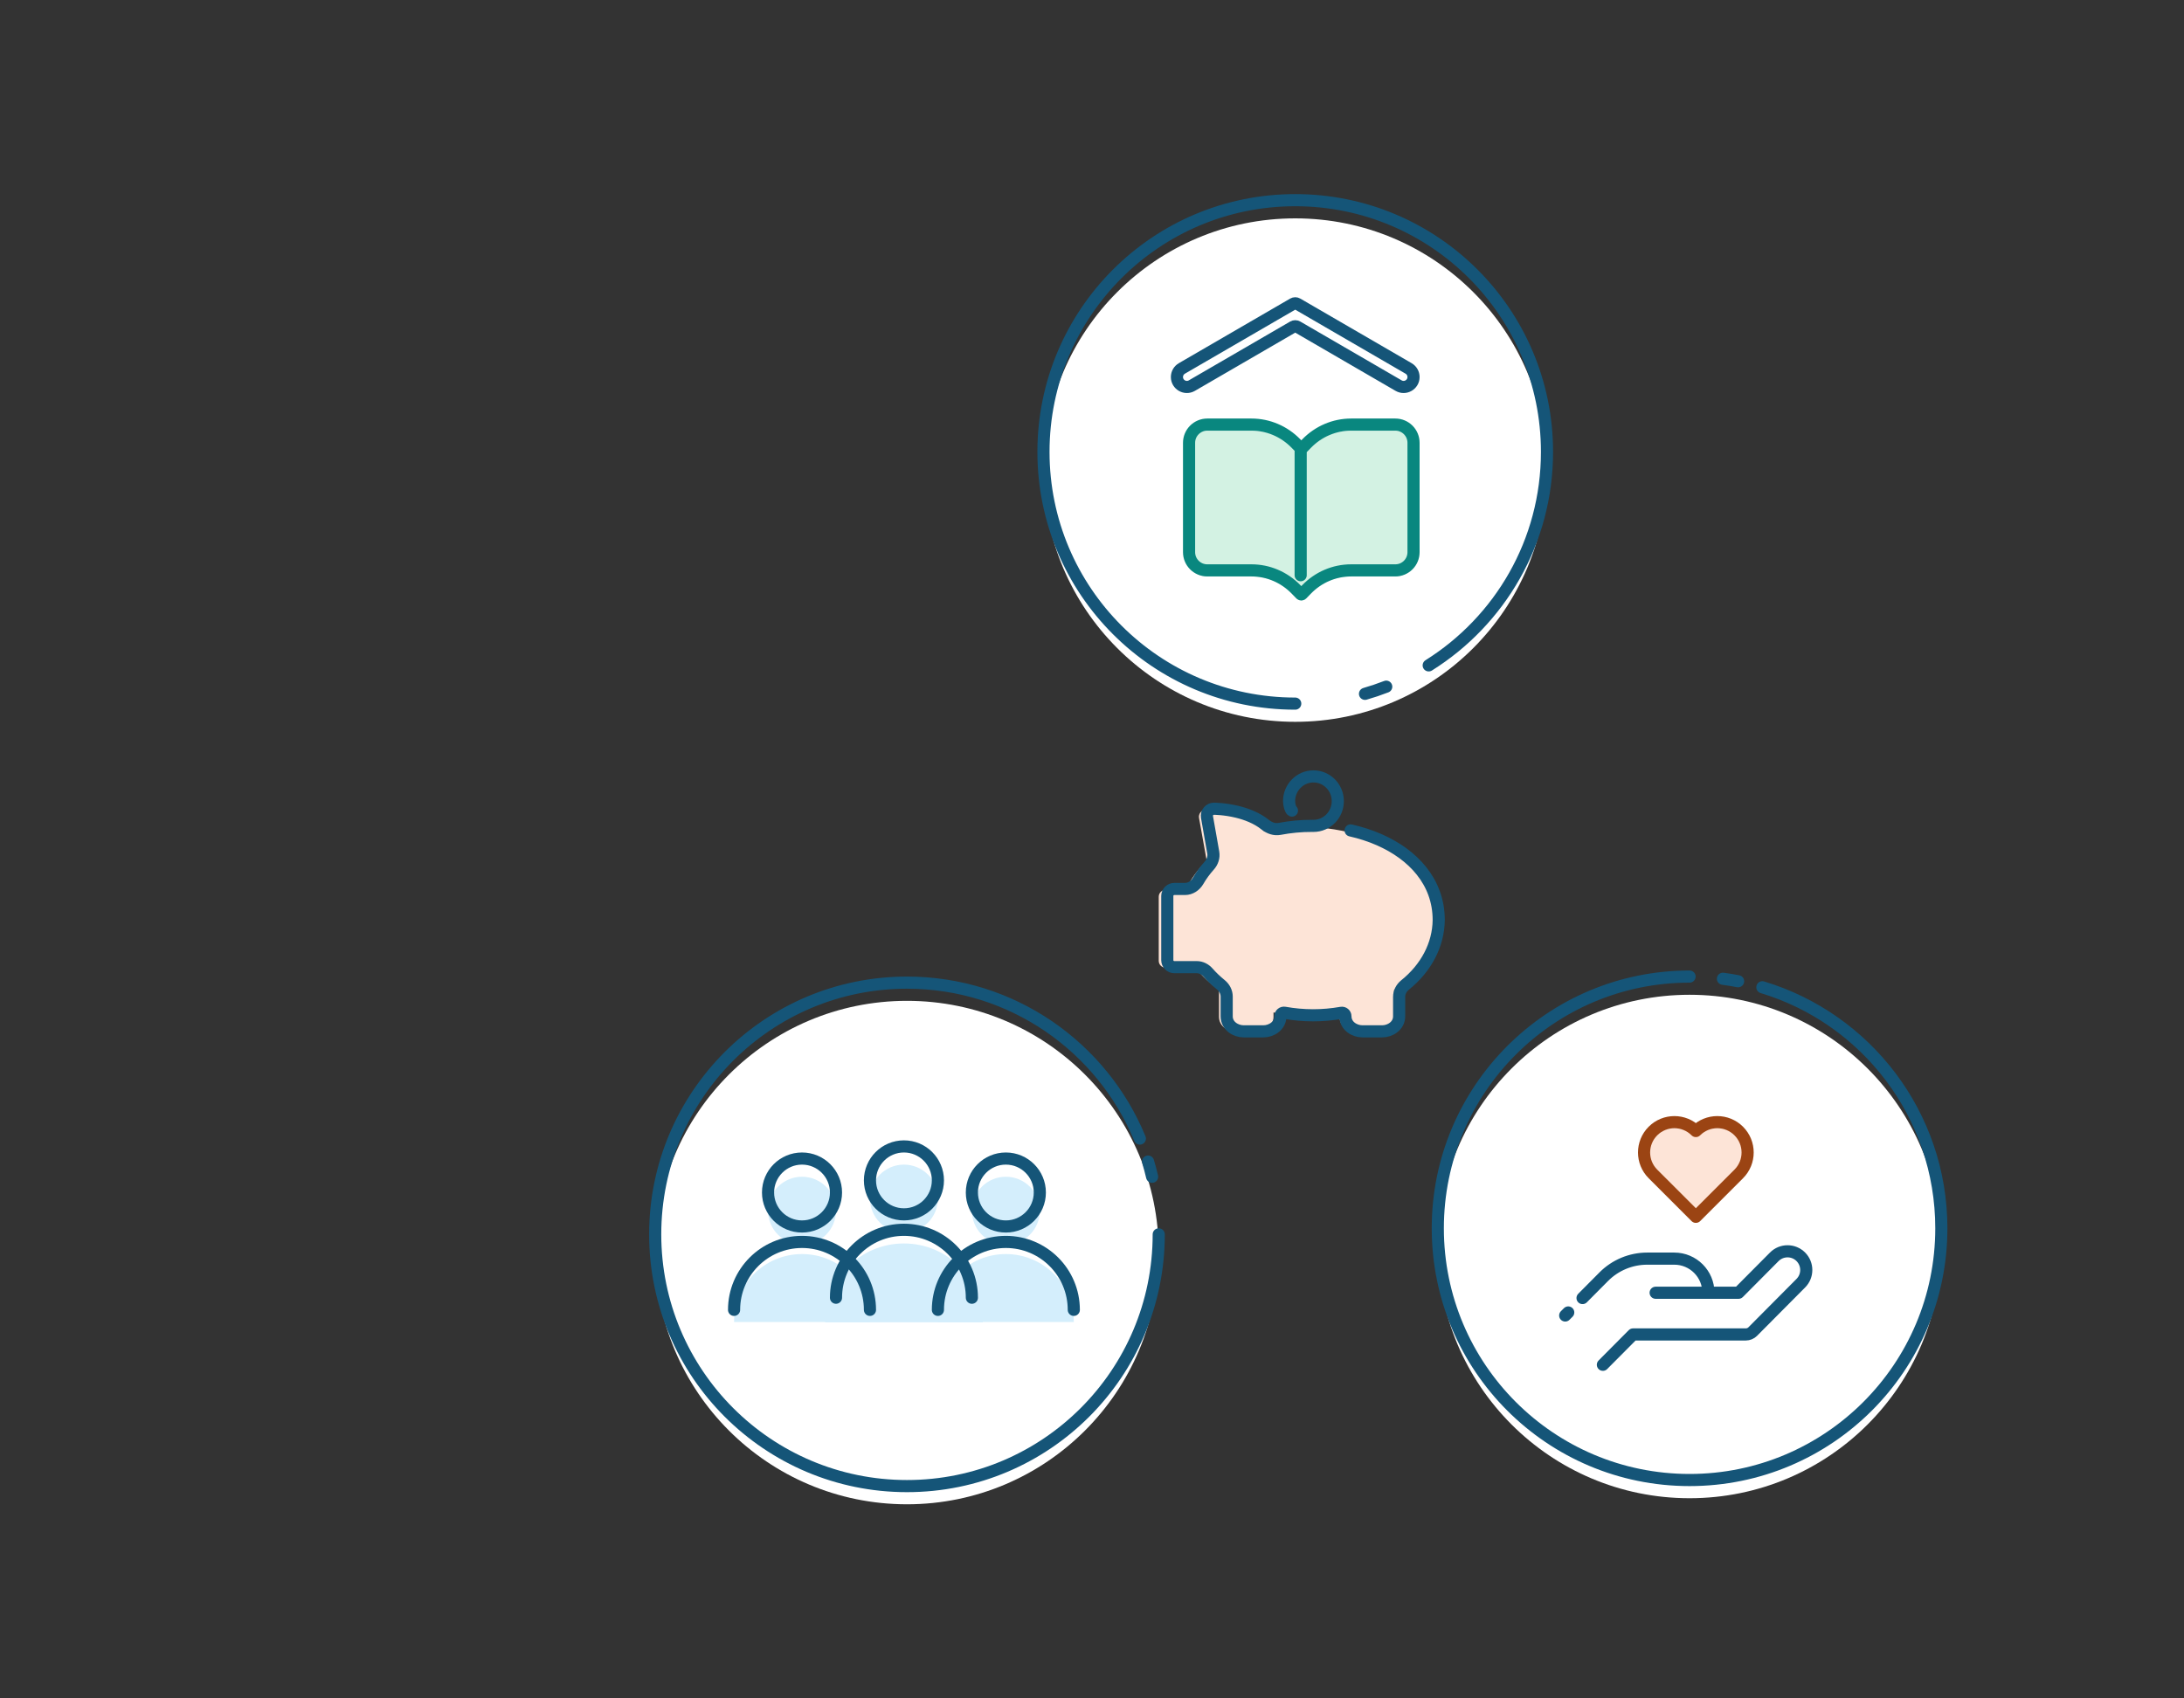 <svg width="360" height="280" viewBox="0 0 360 280" fill="none" xmlns="http://www.w3.org/2000/svg">
<rect x="0" y="0" width="360" height="280" fill="#333333" stroke="none"/>
<circle cx="213.5" cy="77.5" r="41.5" fill="white"></circle>
<path d="M213.5 116C190.58 116 172 97.42 172 74.5C172 51.58 190.58 33 213.5 33C236.42 33 255 51.58 255 74.5C255 89.339 247.212 102.359 235.5 109.695M225 114.386C226.189 114.044 227.357 113.65 228.5 113.206" stroke="#155578" stroke-width="2" stroke-linecap="round" stroke-linejoin="round"></path>
<path d="M206.29 71H199C197.343 71 196 72.343 196 74V92.035C196 93.692 197.343 95.035 199 95.035H206.29C209.039 95.035 211.675 96.158 213.619 98.156L214.397 98.956C214.424 98.984 214.461 99 214.5 99C214.539 99 214.576 98.984 214.603 98.956L215.381 98.156C217.325 96.158 219.961 95.035 222.71 95.035H230C231.657 95.035 233 93.692 233 92.035V74C233 72.343 231.657 71 230 71H222.71C219.961 71 217.325 72.123 215.381 74.121L214.603 74.921C214.576 74.949 214.539 74.965 214.5 74.965C214.461 74.965 214.424 74.949 214.397 74.921L213.619 74.121C211.675 72.123 209.039 71 206.29 71Z" fill="#D3F2E3"></path>
<path d="M214.397 73.921L213.619 73.121C211.675 71.123 209.039 70 206.29 70H199C197.343 70 196 71.343 196 73V91.035C196 92.692 197.343 94.035 199 94.035H206.29C209.039 94.035 211.675 95.158 213.619 97.156L214.397 97.956C214.424 97.984 214.461 98 214.5 98C214.539 98 214.576 97.984 214.603 97.956L215.381 97.156C217.325 95.158 219.961 94.035 222.71 94.035H230C231.657 94.035 233 92.692 233 91.035V73C233 71.343 231.657 70 230 70H222.71C219.961 70 217.325 71.123 215.381 73.121L214.603 73.921C214.576 73.949 214.539 73.965 214.5 73.965C214.461 73.965 214.424 73.949 214.397 73.921ZM214.397 73.921V94.83" stroke="#09877F" stroke-width="2" stroke-linecap="round" stroke-linejoin="round"></path>
<path d="M213.166 50.09L194.815 60.741C194.311 61.034 194 61.573 194 62.157C194 63.419 195.368 64.206 196.459 63.573L213.166 53.876C213.373 53.756 213.627 53.756 213.834 53.876L230.541 63.573C231.632 64.206 233 63.419 233 62.157C233 61.573 232.689 61.034 232.185 60.741L213.834 50.09C213.627 49.97 213.373 49.97 213.166 50.09Z" stroke="#155578" stroke-width="2" stroke-linecap="round" stroke-linejoin="round"></path>
<circle cx="278.5" cy="205.5" r="41.5" fill="white"></circle>
<path d="M278.5 161C255.58 161 237 179.58 237 202.5C237 225.42 255.58 244 278.5 244C301.42 244 320 225.42 320 202.5C320 183.753 307.569 167.909 290.5 162.761M284 161.361C284.842 161.473 285.675 161.609 286.5 161.77" stroke="#155578" stroke-width="2" stroke-linecap="round" stroke-linejoin="round"></path>
<path d="M264.212 225L269.182 220H287.765C288.197 220 288.611 219.828 288.915 219.522L296.839 211.549C298.035 210.346 298.035 208.404 296.839 207.201V207.201C295.633 205.988 293.67 205.988 292.464 207.201L286.576 213.125H281.606M272.909 213.125H281.606M281.606 213.125V213.125C281.606 210.018 279.088 207.5 275.981 207.5H271.516C268.829 207.5 266.253 208.572 264.359 210.477L260.858 214M258 216.875L258.5 216.375" stroke="#155578" stroke-width="2" stroke-linecap="round" stroke-linejoin="round"></path>
<path d="M279.536 201.607L286.607 194.536C288.559 192.583 288.559 189.417 286.607 187.464C284.654 185.512 281.488 185.512 279.536 187.464C277.583 185.512 274.417 185.512 272.464 187.464C270.512 189.417 270.512 192.583 272.464 194.536L279.536 201.607Z" fill="#FDE4D7"></path>
<path d="M279.536 200.607L286.607 193.536C288.559 191.583 288.559 188.417 286.607 186.464C284.654 184.512 281.488 184.512 279.536 186.464C277.583 184.512 274.417 184.512 272.464 186.464C270.512 188.417 270.512 191.583 272.464 193.536L279.536 200.607Z" stroke="#9B4413" stroke-width="2" stroke-linecap="round" stroke-linejoin="round"></path>
<path d="M198.806 133.501L198.804 134.654C198.806 133.501 198.807 133.501 198.807 133.501L198.81 133.501L198.816 133.501L198.836 133.501C198.852 133.501 198.875 133.502 198.903 133.502C198.96 133.503 199.04 133.506 199.141 133.51C199.343 133.518 199.63 133.534 199.98 133.566C200.678 133.629 201.641 133.755 202.694 134.007C204.536 134.447 206.854 135.32 208.428 137.101C214.355 135.713 221.095 136.278 226.468 138.598C232.085 141.022 236.418 145.482 236.418 151.804C236.418 151.809 236.418 151.813 236.418 151.818C236.362 156.282 233.886 160.417 229.794 163.212V167.634C229.794 169.209 228.287 170.107 226.958 170.107H223.646C222.316 170.107 220.81 169.209 220.81 167.634V166.93C217.235 167.653 213.492 167.647 209.92 166.915V167.634C209.92 169.209 208.414 170.107 207.085 170.107H203.772C202.443 170.107 200.937 169.209 200.937 167.634V163.179C199.439 162.137 198.137 160.916 197.078 159.553H192.18C191.528 159.553 191 159.037 191 158.4V147.846C191 147.209 191.528 146.693 192.18 146.693H195.471C196.258 144.946 197.428 143.339 198.913 141.945L197.642 134.853C197.582 134.517 197.677 134.172 197.902 133.912C198.126 133.651 198.457 133.5 198.806 133.501Z" fill="#FDE4D7"></path>
<path d="M200.101 133.33C199.757 133.329 199.431 133.48 199.21 133.742C198.989 134.003 198.895 134.349 198.954 134.685L199.988 140.553C200.124 141.328 199.857 142.113 199.335 142.695C198.627 143.483 198.011 144.328 197.496 145.218C197.039 146.009 196.234 146.556 195.331 146.556H193.573C192.932 146.556 192.411 147.073 192.411 147.712V158.292C192.411 158.931 192.932 159.448 193.573 159.448H197.274C197.984 159.448 198.646 159.788 199.119 160.326C199.757 161.051 200.467 161.73 201.24 162.356C201.827 162.831 202.2 163.537 202.2 164.299V167.55C202.2 169.129 203.684 170.029 204.993 170.029H208.256C209.565 170.029 211.049 169.129 211.049 167.55C211.049 167.178 211.386 166.899 211.747 166.964C214.824 167.52 218.013 167.523 221.093 166.975C221.447 166.912 221.776 167.185 221.776 167.55C221.776 169.129 223.26 170.029 224.57 170.029H227.832C229.142 170.029 230.626 169.129 230.626 167.55V164.345C230.626 163.576 231.007 162.865 231.601 162.388C235.047 159.621 237.1 155.796 237.151 151.694L237.151 151.679C237.151 145.341 232.883 140.87 227.35 138.44C225.866 137.788 224.277 137.274 222.629 136.903M200.102 133.33L200.105 133.33L200.111 133.33L200.13 133.33C200.146 133.33 200.169 133.331 200.196 133.331C200.252 133.332 200.331 133.335 200.431 133.339C200.63 133.347 200.913 133.363 201.258 133.395C201.945 133.459 202.893 133.585 203.931 133.837C205.387 134.192 207.144 134.824 208.582 135.983C209.245 136.516 210.091 136.809 210.923 136.652C212.679 136.319 214.491 136.143 216.304 136.153L216.502 136.155C218.72 136.155 220.517 134.33 220.517 132.078C220.517 129.826 218.72 128 216.502 128C214.285 128 212.487 129.826 212.487 132.078C212.487 132.677 212.723 133.517 212.959 133.637" stroke="#155578" stroke-width="2" stroke-linecap="round" stroke-linejoin="round"></path>
<circle cx="149.5" cy="206.5" r="41.5" fill="white"></circle>
<circle cx="132.2" cy="199.6" r="5.6" fill="#D4EEFC"></circle>
<circle cx="132.2" cy="196.6" r="5.6" stroke="#155578" stroke-width="2" stroke-linecap="round" stroke-linejoin="round"></circle>
<circle cx="149" cy="197.6" r="5.6" fill="#D4EEFC"></circle>
<circle cx="149" cy="194.6" r="5.6" stroke="#155578" stroke-width="2" stroke-linecap="round" stroke-linejoin="round"></circle>
<circle cx="165.8" cy="199.6" r="5.6" fill="#D4EEFC"></circle>
<circle cx="165.8" cy="196.6" r="5.6" stroke="#155578" stroke-width="2" stroke-linecap="round" stroke-linejoin="round"></circle>
<path d="M191 203.5C191 226.42 172.42 245 149.5 245C126.58 245 108 226.42 108 203.5C108 180.58 126.58 162 149.5 162C166.828 162 181.675 172.62 187.889 187.706M189.908 194C189.71 193.156 189.487 192.323 189.239 191.5" stroke="#155578" stroke-width="2" stroke-linecap="round" stroke-linejoin="round"></path>
<path d="M132.2 206.746C126.014 206.746 121 211.76 121 217.946H143.4C143.4 211.76 138.386 206.746 132.2 206.746Z" fill="#D4EEFC"></path>
<path d="M149 205C141.82 205 136 210.82 136 218H162C162 210.82 156.18 205 149 205Z" fill="#D4EEFC"></path>
<path d="M165.8 206.746C159.614 206.746 154.6 211.76 154.6 217.946H177C177 211.76 171.986 206.746 165.8 206.746Z" fill="#D4EEFC"></path>
<path d="M143.4 215.946C143.4 209.76 138.386 204.746 132.2 204.746C126.014 204.746 121 209.76 121 215.946" stroke="#155578" stroke-width="2" stroke-linecap="round" stroke-linejoin="round"></path>
<path d="M160.2 213.946C160.2 207.76 155.186 202.746 149 202.746C142.814 202.746 137.8 207.76 137.8 213.946" stroke="#155578" stroke-width="2" stroke-linecap="round" stroke-linejoin="round"></path>
<path d="M177 215.946C177 209.76 171.986 204.746 165.8 204.746C159.614 204.746 154.6 209.76 154.6 215.946" stroke="#155578" stroke-width="2" stroke-linecap="round" stroke-linejoin="round"></path>
</svg>
